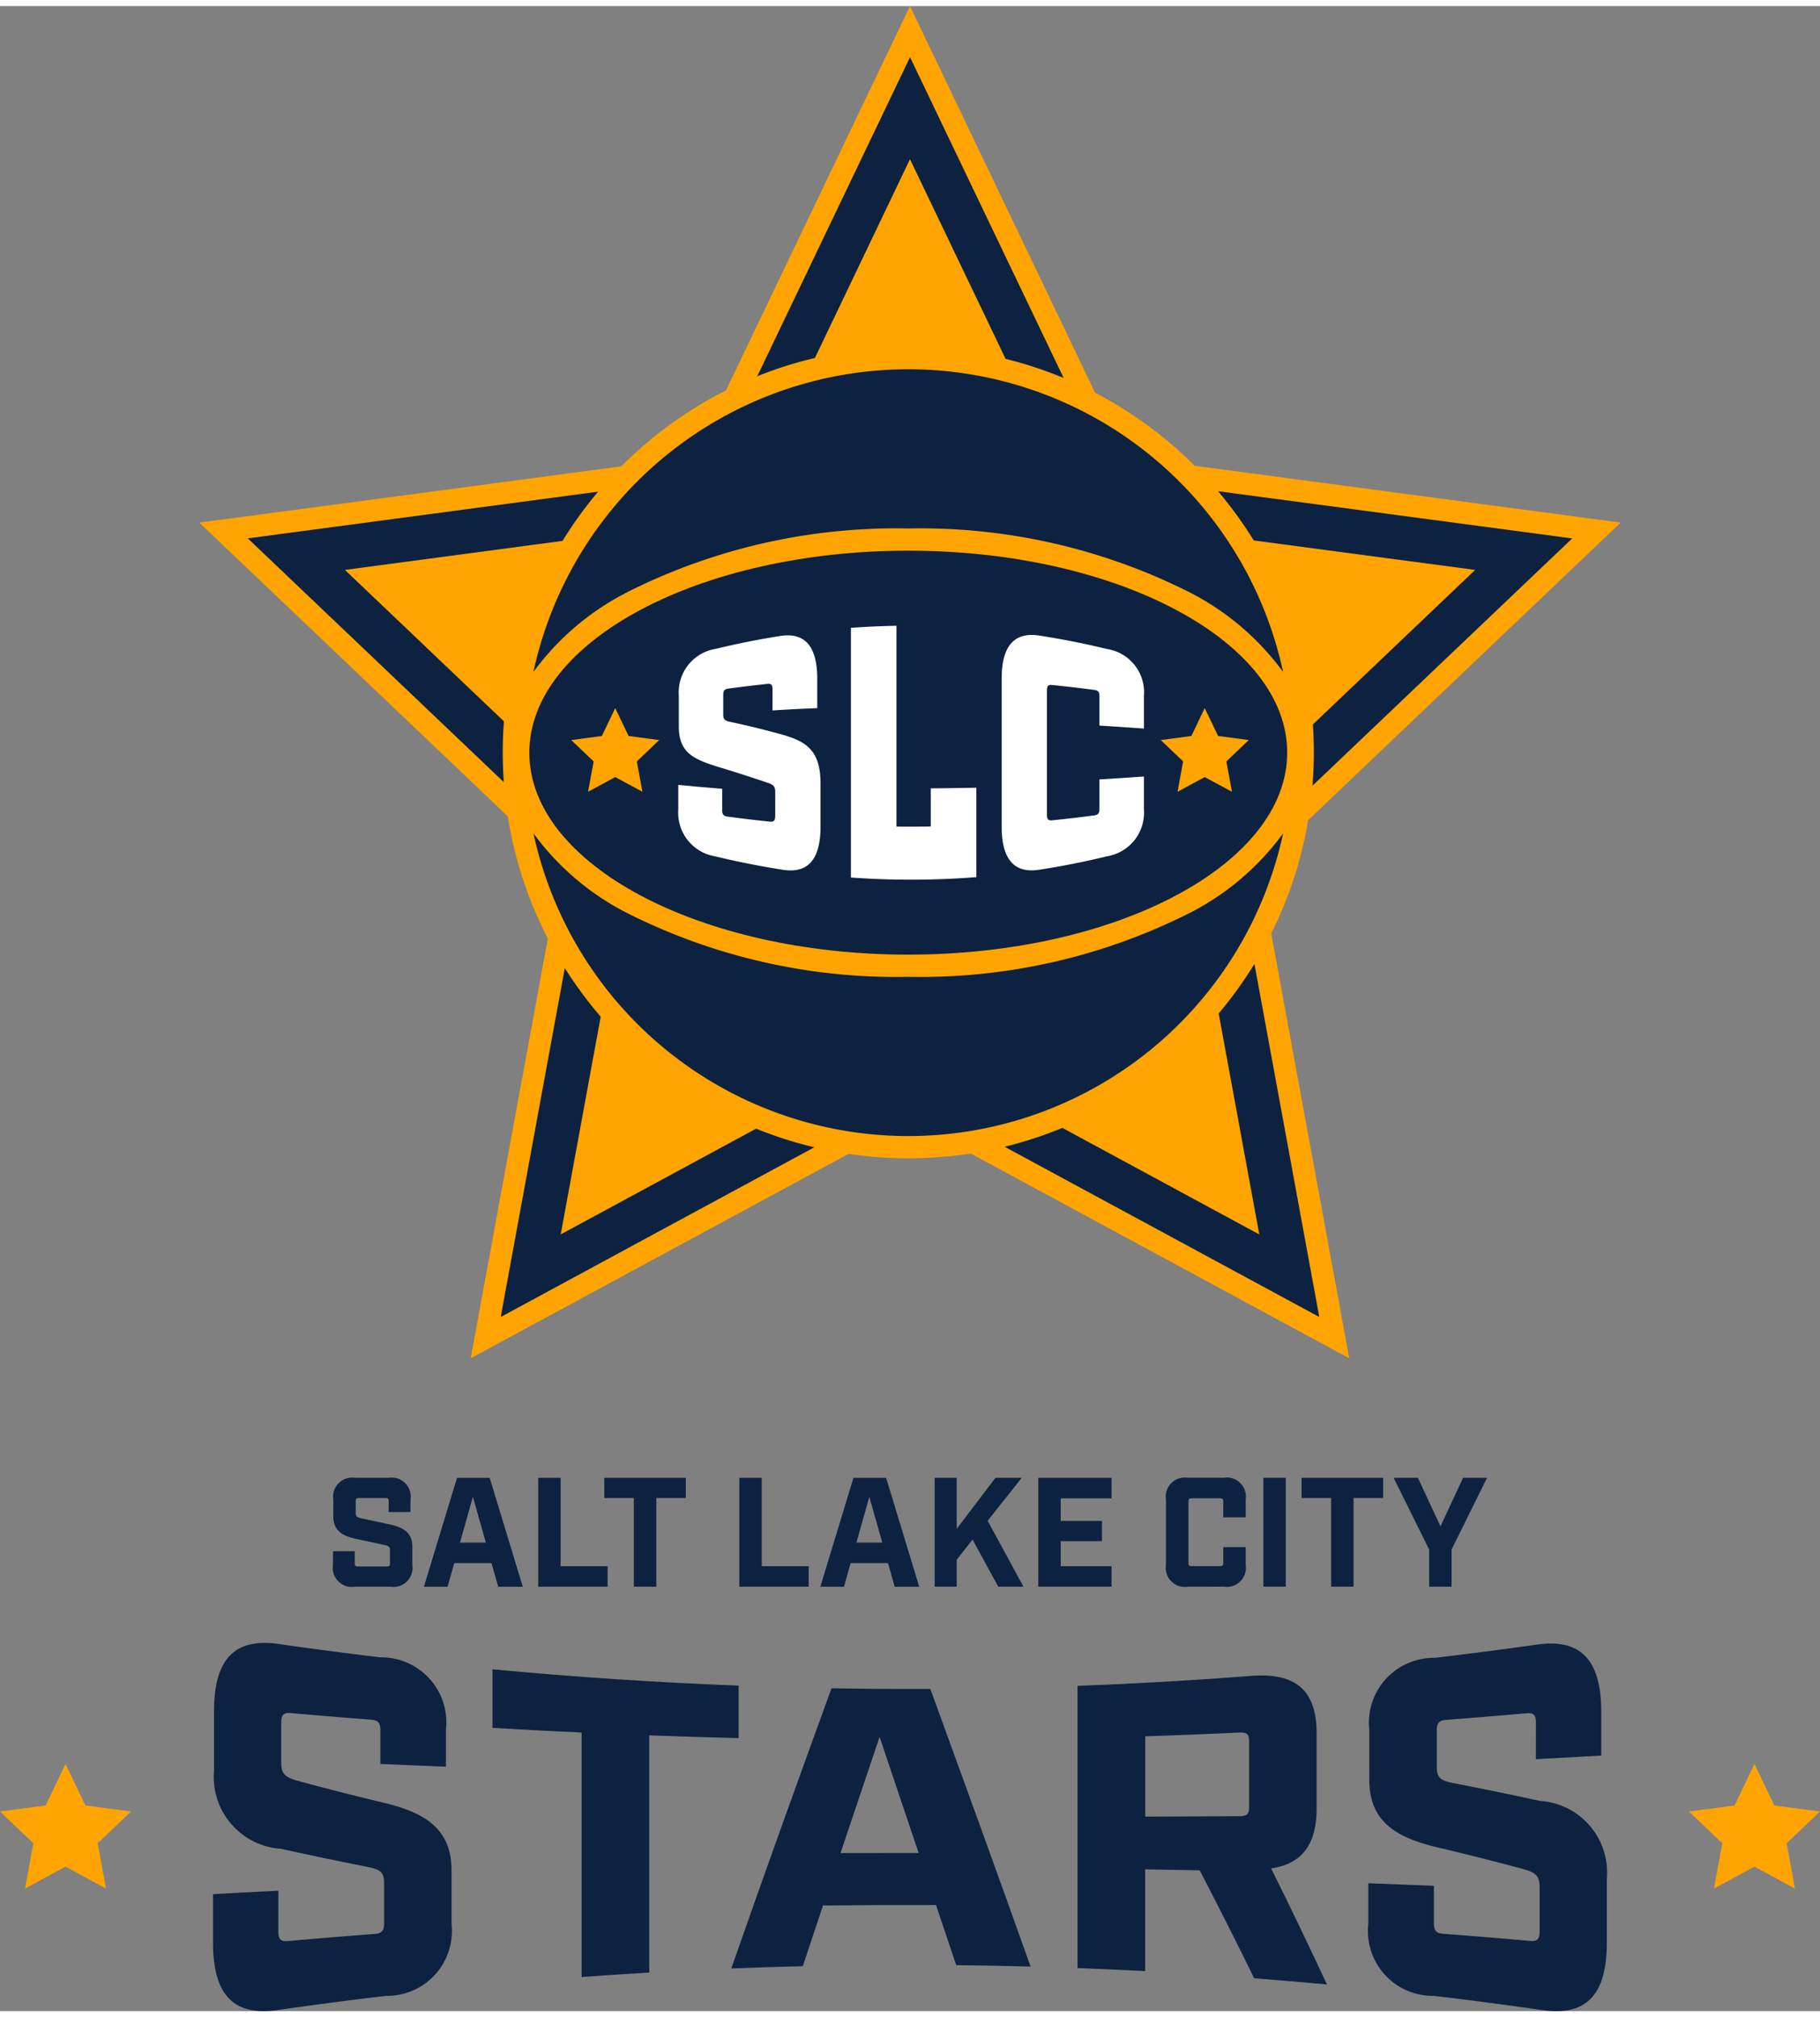 <svg height="332.883" viewBox="0 0 37.155 40.923" width="300.406" xmlns="http://www.w3.org/2000/svg"><rect x="0" y="0" width="37.155" height="40.923" fill="#808080" stroke="none"/><path d="m32.406 11.189.681-.647-.932-.124-7.765-1.035a8.324 8.324 0 0 0 -2.034-1.492l-3.373-7.043-.406-.847-.406.847-3.35 6.996a8.326 8.326 0 0 0 -2.138 1.55l-7.684 1.024-.931.124.68.647 5.617 5.347a8.218 8.218 0 0 0 .819 2.494l-1.405 7.645-.17.924.827-.447 6.886-3.725a8.305 8.305 0 0 0 2.495-.008l6.901 3.733.827.447-.17-.924-1.423-7.746a8.212 8.212 0 0 0 .754-2.313z" fill="#ffa400"/><path d="m18.577 3.125 1.952 4.075a8.252 8.252 0 0 1 1.185.39l-3.136-6.548-3.119 6.513a8.198 8.198 0 0 1 1.177-.373z" fill="#0d2240"/><path d="m24.879 20.56.829 4.511-4.02-2.175a8.183 8.183 0 0 1 -1.179.385l6.424 3.475-1.324-7.207a8.318 8.318 0 0 1 -.729 1.011" fill="#0d2240"/><path d="m30.115 11.508-3.313 3.154q.02.285.02.576c0 .227-.01.451-.028.674l5.302-5.047-7.23-.964a8.353 8.353 0 0 1 .729 1.005z" fill="#0d2240"/><path d="m11.447 25.07.816-4.443a8.399 8.399 0 0 1 -.733-.992l-1.308 7.121 6.402-3.464a8.207 8.207 0 0 1 -1.188-.38z" fill="#0d2240"/><path d="m10.263 15.238q0-.322.025-.639l-3.247-3.091 4.443-.593a8.361 8.361 0 0 1 .726-1.004l-7.151.953 5.226 4.975q-.021-.298-.022-.601" fill="#0d2240"/><path d="m12.803 11.963a12.204 12.204 0 0 1 5.739-1.301 12.203 12.203 0 0 1 5.739 1.301 5.408 5.408 0 0 1 1.913 1.627 7.828 7.828 0 0 0 -15.304-0 5.409 5.409 0 0 1 1.913-1.626" fill="#0d2240"/><path d="m18.542 11.115c-4.266 0-7.736 1.849-7.736 4.122 0 2.274 3.47 4.123 7.736 4.123s7.736-1.849 7.736-4.123c0-2.273-3.47-4.122-7.736-4.122" fill="#0d2240"/><path d="m24.282 18.512a12.202 12.202 0 0 1 -5.739 1.301 12.203 12.203 0 0 1 -5.739-1.301 5.406 5.406 0 0 1 -1.913-1.626 7.828 7.828 0 0 0 15.304-.001 5.409 5.409 0 0 1 -1.913 1.627" fill="#0d2240"/><path d="m12.119 15.416-.457-.435.625-.084.273-.569.272.569.626.084-.457.435.114.62-.555-.3-.555.3z" fill="#ffa400"/><path d="m24.153 15.416-.456-.435.625-.084.272-.569.273.569.626.084-.457.435.114.62-.556-.3-.554.3z" fill="#ffa400"/><path d="m15.948 14.863c-.344-.094-.687-.179-1.029-.251-.121-.024-.154-.052-.154-.151v-.4c0-.092.028-.121.105-.131.264-.036.529-.067.795-.096.078-.008.106.017.106.117v.425q.455-.029.913-.047v-.596c-0-.669-.251-.959-.768-.875q-.656.104-1.304.261a.899.899 0 0 0 -.754.956v.631c.001.516.277.659.787.817.34.102.683.213 1.026.329.117.039.155.075.155.183v.493c0 .095-.028.125-.105.118q-.438-.045-.873-.104c-.077-.011-.104-.045-.104-.131q-0-.218 0-.436-.451-.036-.897-.08v.503a.902.902 0 0 0 .754.956q.686.166 1.381.274c.517.082.769-.218.769-.88v-.876c.001-.677-.285-.864-.802-1.008" fill="#fff"/><path d="m23.353 14.745v-.667a.893.893 0 0 0 -.749-.955q-.686-.166-1.381-.274-.775-.124-.774.88v3.018c-0.0.662.252.962.769.88q.695-.107 1.381-.274a.902.902 0 0 0 .754-.956v-.673q-.452.033-.908.06v.603c0 .086-.028.12-.105.131q-.429.057-.862.101c-.077.008-.105-.022-.105-.117v-2.528c0-.101.028-.126.105-.117q.432.043.862.1c.077.01.105.039.105.131v.597q.456.028.908.061" fill="#fff"/><path d="m19.002 16.745c-.233.003-.467.004-.701.002v-4.099q-.466.009-.93.042v5.096a17.012 17.012 0 0 0 2.561-.008v-1.825q-.464.01-.93.013z" fill="#fff"/><path d="m.681 37.497-.681-.648.932-.123.406-.848.406.848.931.123-.68.648.169.925-.826-.447-.827.447z" fill="#ffa400"/><path d="m35.16 37.497-.681-.648.932-.123.406-.848.406.848.932.123-.681.648.169.925-.826-.447-.827.447z" fill="#ffa400"/><g fill="#0d2240"><path d="m7.765 35.187c0-.148-.048-.201-.191-.212q-.822-.063-1.642-.135c-.143-.013-.191.036-.191.196v.809c0 .234.076.302.324.374q.887.242 1.776.453c.841.203 1.377.534 1.377 1.379v1.093a1.324 1.324 0 0 1 -1.339 1.468q-1.099.13-2.196.287c-.906.137-1.334-.298-1.334-1.373v-.99q.666-.037 1.334-.07v.832c0 .16.048.209.191.196q.887-.079 1.776-.146c.143-.011.191-.065.191-.211v-.829c0-.217-.076-.274-.325-.326q-.888-.174-1.775-.371a1.47 1.47 0 0 1 -1.372-1.593v-1.214c0-1.074.428-1.508 1.334-1.372q1.029.147 2.062.271a1.327 1.327 0 0 1 1.339 1.474v.757q-.67-.026-1.339-.056z"/><path d="m13.255 35.296v4.84q-.691.041-1.381.091v-4.989q-.911-.042-1.82-.096v-1.195q2.509.236 5.025.333v1.071q-.912-.022-1.824-.056"/><path d="m16.802 38.767q-.207.618-.413 1.239-.73.018-1.46.047c.682-1.953 1.364-3.844 2.046-5.719q1.009.018 2.018.013c.682 1.875 1.364 3.748 2.046 5.667q-.759-.021-1.518-.029-.206-.615-.413-1.227-1.153-.003-2.305.009m1.153-3.439q-.399 1.182-.797 2.369.797-.003 1.595-.002-.398-1.183-.797-2.367"/><path d="m25.604 40.252q-.556-1.133-1.112-2.202-.556-.011-1.113-.02v2.077q-.691-.036-1.382-.062v-5.76q1.772-.067 3.541-.203c.911-.074 1.341.294 1.341 1.166v1.543c0 .723-.296 1.129-.929 1.22q.57 1.147 1.14 2.369-.742-.07-1.485-.127m-.297-3.307c.144-.001.192-.045.192-.177v-1.364c0-.132-.048-.174-.192-.167q-.964.045-1.928.077v1.639q.965-.003 1.928-.009"/><path d="m31.356 35.04c0-.16-.048-.208-.191-.196q-.82.072-1.642.135c-.144.011-.191.063-.191.212v.75c0 .217.076.274.325.326q.888.171 1.775.365a1.465 1.465 0 0 1 1.371 1.59v1.305c0 1.075-.428 1.509-1.334 1.373q-1.097-.158-2.196-.288a1.323 1.323 0 0 1 -1.339-1.468v-.83q.67.024 1.339.052v.768c0 .147.048.201.191.211q.889.067 1.776.146c.143.013.19-.036.191-.196v-.895c0-.234-.076-.302-.324-.373q-.887-.24-1.776-.449c-.841-.202-1.377-.531-1.377-1.377v-1.019a1.324 1.324 0 0 1 1.339-1.469q1.032-.122 2.062-.268c.906-.136 1.334.297 1.334 1.367v.895q-.666.039-1.334.074z"/><path d="m7.935 30.515c0-.048-.016-.063-.063-.063h-.546c-.048 0-.064.016-.064.063v.241c0 .07.025.089.108.108l.591.127c.28.06.457.171.457.457v.368a.389.389 0 0 1 -.445.445h-.73a.389.389 0 0 1 -.445-.445v-.279h.445v.248c0 .047.016.063.063.063h.591c.048 0 .064-.016.064-.063v-.267c0-.07-.025-.089-.108-.108l-.591-.127c-.279-.06-.457-.172-.457-.457v-.343a.389.389 0 0 1 .444-.445h.686a.389.389 0 0 1 .445.445v.254h-.445z"/><path d="m9.273 31.779-.136.483h-.483l.676-2.223h.667l.676 2.223h-.502l-.137-.483zm.381-1.353-.263.934h.527z"/><path d="m11.445 30.039v1.803h.959v.419h-1.416v-2.222z"/><path d="m13.398 30.451v1.81h-.458v-1.81h-.603v-.412h1.664v.412z"/><path d="m15.55 30.039v1.803h.959v.419h-1.416v-2.222z"/><path d="m17.366 31.779-.136.483h-.483l.676-2.223h.667l.676 2.223h-.501l-.137-.483zm.381-1.353-.263.934h.527z"/><path d="m19.855 31.299-.324.41v.552h-.45v-2.223h.45v1.042l.791-1.042h.537l-.696.877.731 1.346h-.515z"/><path d="m22.692 30.039v.419h-1.038v.46h.842v.413h-.842v.511h1.038v.419h-1.495v-2.222z"/><path d="m24.248 32.261a.389.389 0 0 1 -.445-.445v-1.334a.389.389 0 0 1 .445-.445h.737a.389.389 0 0 1 .445.445v.362h-.457v-.324c0-.047-.016-.063-.064-.063h-.584c-.048 0-.063.016-.063.063v1.257c0 .048.016.064.063.064h.584c.048 0 .064-.016.064-.064v-.324h.457v.362a.389.389 0 0 1 -.445.445z"/><path d="m25.792 30.038h.457v2.223h-.457z"/><path d="m27.633 30.451v1.81h-.458v-1.81h-.603v-.412h1.664v.412z"/><path d="m29.176 32.261v-.758l-.725-1.464h.496l.46.99.461-.99h.489l-.724 1.464v.758z"/></g></svg>